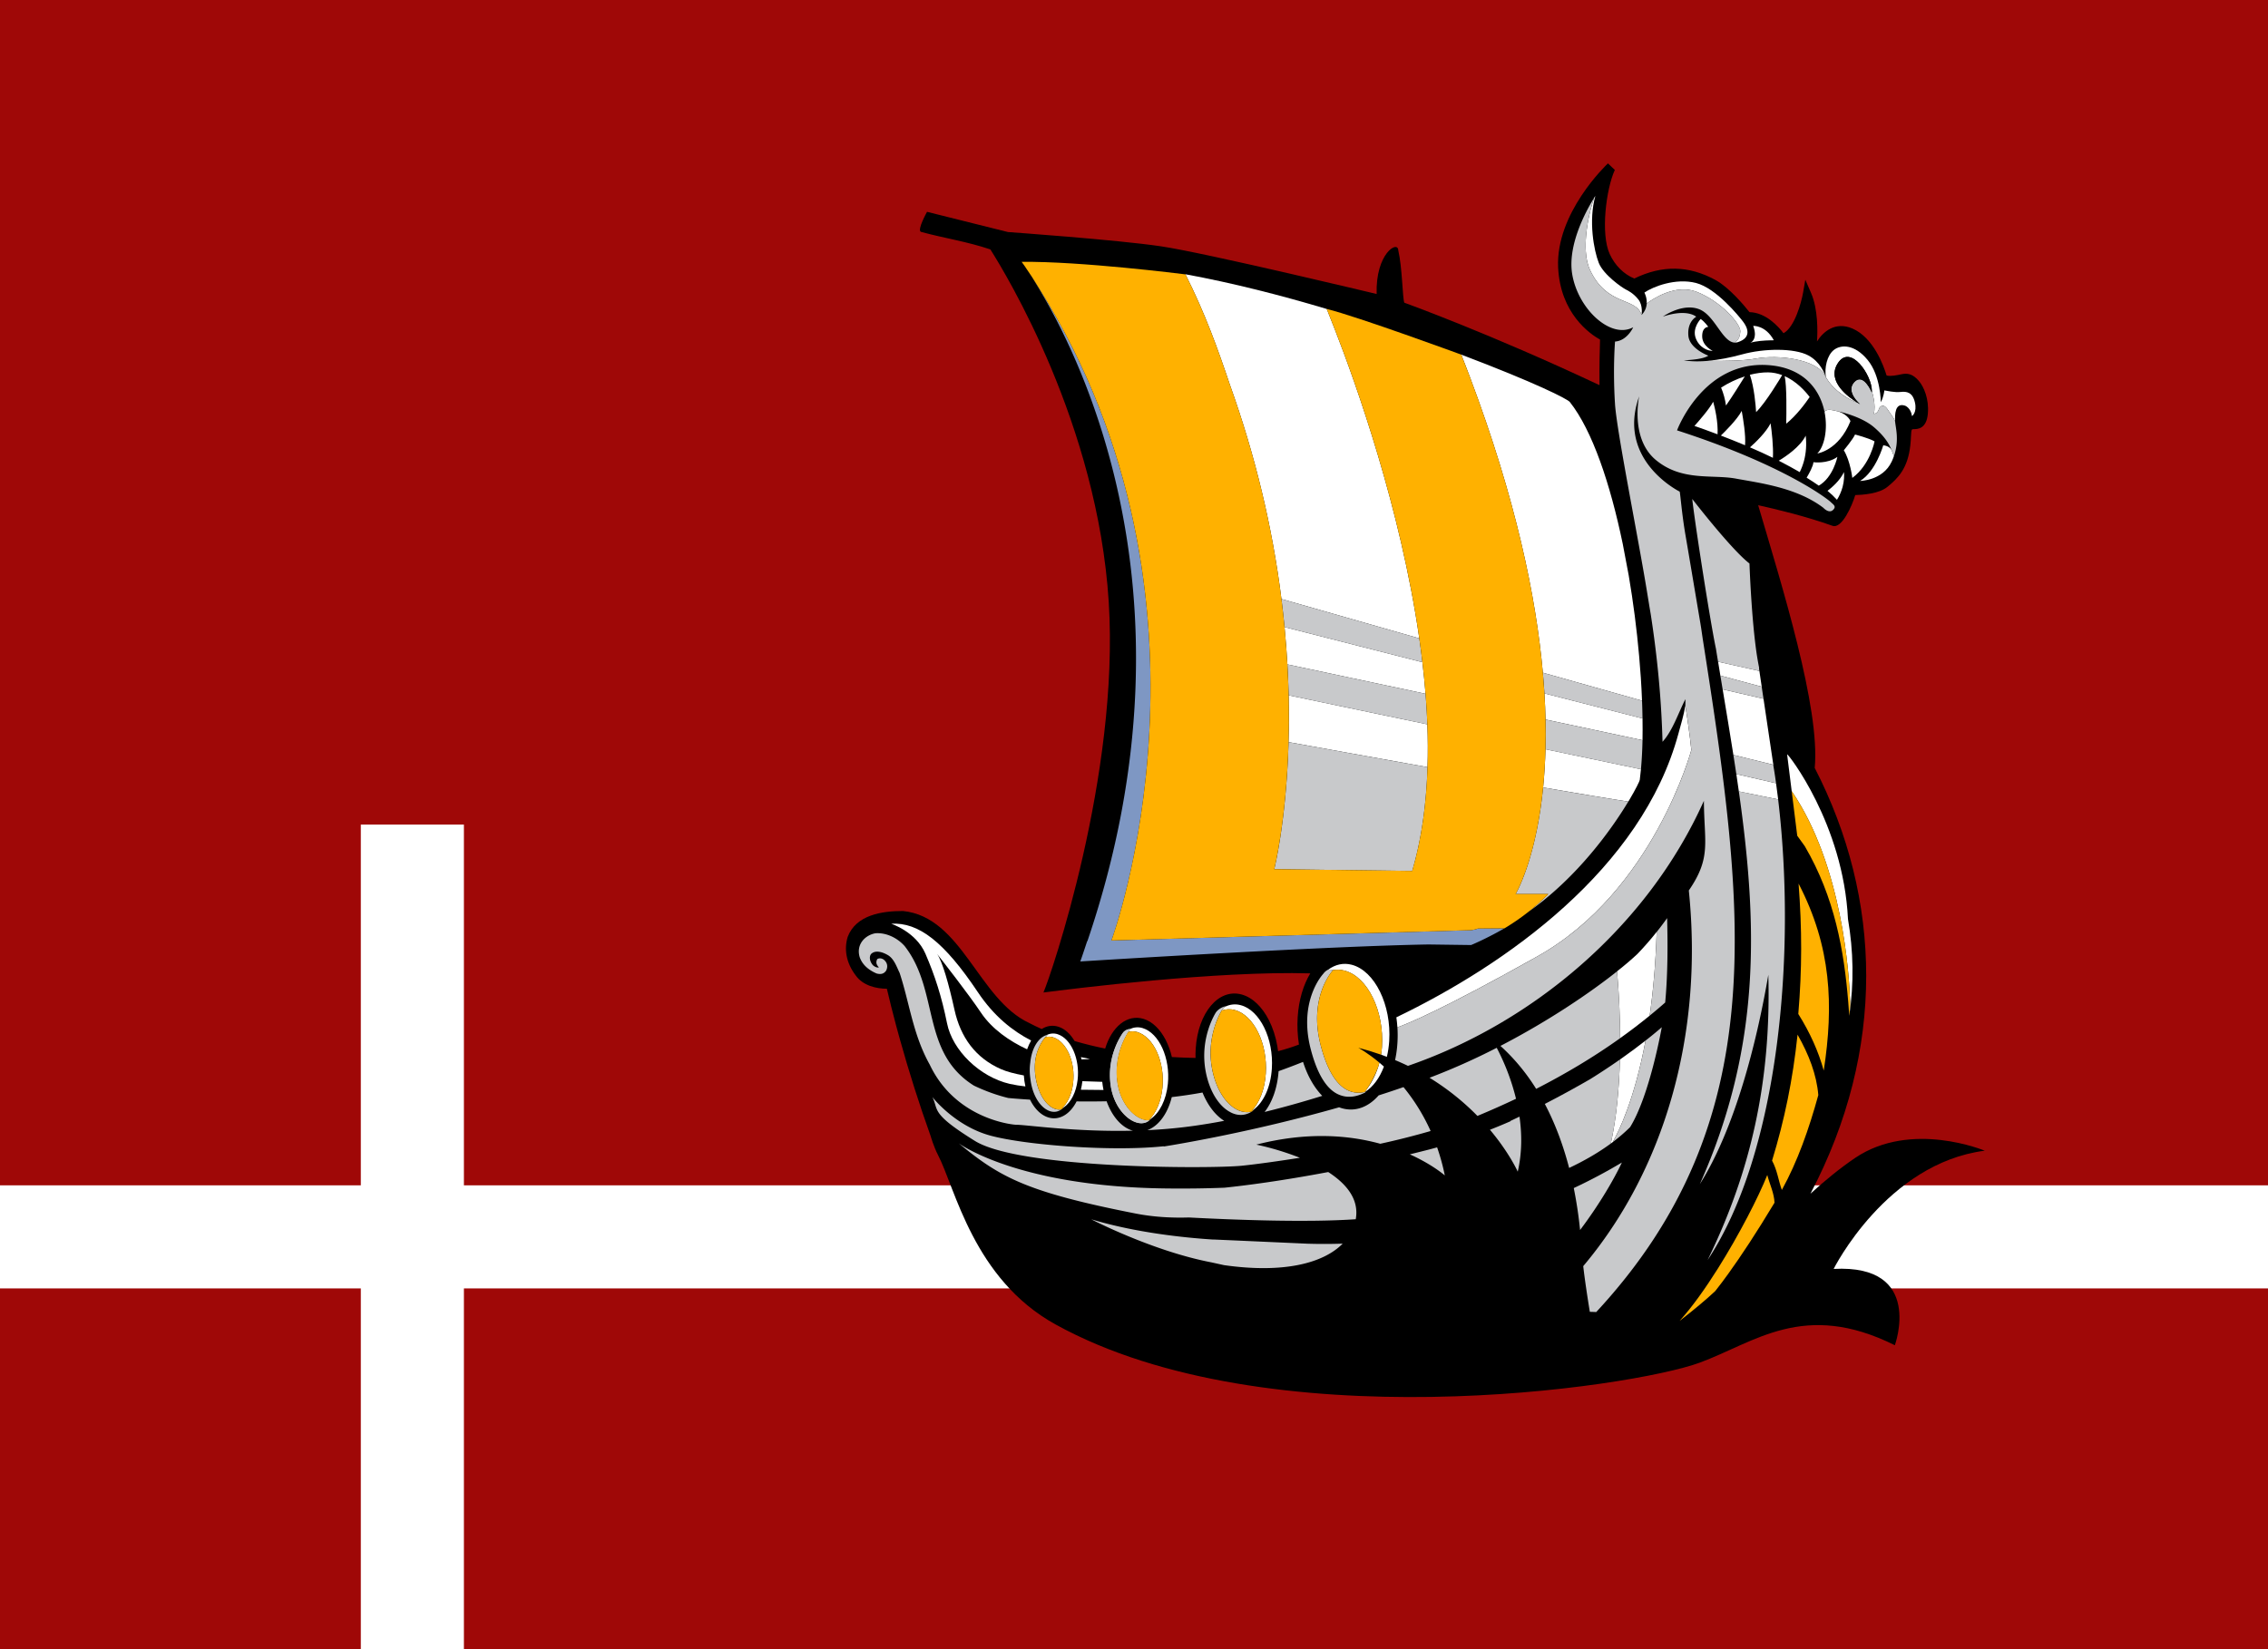 <svg width="1100" height="800" xmlns="http://www.w3.org/2000/svg">
    <title>GeoBrol : Drapeau dees vikings dans Astérix (fictif)</title>
    <g>
        <rect height="800" width="1100" y="0" x="0" fill="#9F0807" style=""></rect>
        <rect y="400" fill="#fff" x="175" height="400" width="50" />
        <rect x="0" fill="#fff" y="575" height="50" width="1100" />
    </g>
    <g fill-rule="evenodd" clip-rule="evenodd"
        transform="matrix(3.378, 1.684, -0.957, 3.572, 598.432, 290.657)"
        style="transform-origin: 96.377px 94.534px;">
        <path
            d="M 66.616 180.59 C 97.475 181.956 141.705 153.795 149.507 146.709 C 155.795 140.998 160.577 132.965 173.637 132.965 C 173.637 132.965 174.638 121.466 163.295 127.476 C 163.295 127.476 166.391 111.676 178.422 104.288 C 178.422 104.288 168.11 104.974 162.264 112.874 C 160.682 115.016 159.192 117.406 157.803 119.85 C 162.502 98.109 156.864 80.226 143.895 68.583 C 142.569 61.076 133.584 48.762 127.813 40.487 C 130.135 39.91 134.282 38.956 137.928 38.516 C 139.233 38.356 139.729 34.901 139.768 33.474 C 140.61 33.058 142.727 31.914 143.559 30.577 C 144.614 28.9 145.52 27.15 145.055 24.224 C 144.993 23.817 144.914 23.477 144.846 23.178 C 144.635 22.227 144.662 22.214 144.926 22.09 C 145.379 21.877 146.565 21.319 146.197 19.371 C 145.857 17.542 144.793 16.426 143.99 16.025 C 142.931 15.494 142.224 15.733 141.492 16.258 C 141.013 16.601 140.221 17.171 139.676 17.276 C 139.022 16.349 136.766 13.513 133.75 13.692 C 131.342 13.833 130.152 15.814 129.707 17.357 C 129.459 16.14 128.769 13.437 127.295 11.883 L 126.135 10.659 L 126.287 12.339 C 126.402 13.607 126.4 16.977 125.187 18.367 C 124.322 17.874 122.242 16.94 120.162 17.874 C 119.336 17.428 116.787 16.139 114.771 16.056 C 110.888 15.897 107.505 17.429 104.431 20.724 C 102.962 20.843 101.516 20.305 100.482 19.254 C 98.623 17.393 97.818 11.645 98.279 8.88 L 97.185 8.504 C 96.986 8.871 92.26 17.602 94.401 23.928 C 96.231 29.323 100.669 30.012 102.165 30.089 C 102.388 31.008 102.936 33.204 103.642 35.577 C 87.886 35.946 76.117 37.355 76.117 37.355 C 75.706 36.832 74.678 33.273 73.575 31.437 C 73.196 30.224 70.787 33.169 72.321 37.965 C 72.321 37.965 49.243 43.26 43.382 45.131 C 37.523 46.998 23.523 52.558 23.523 52.558 L 12.585 54.968 C 12.585 54.968 11.91 57.735 12.48 57.735 C 15.662 57.102 18.734 56.123 21.884 55.691 C 24.696 57.714 41.379 70.218 48.839 90.852 C 56.1 110.934 54.186 139.153 53.825 141.546 C 57.384 139.354 75.019 128.588 86.975 123.318 C 86.49 125.089 86.415 127.164 86.86 129.298 C 87.089 130.415 87.457 131.499 87.955 132.525 C 87.147 133.265 86.335 133.955 85.535 134.562 C 85.452 134.374 85.365 134.19 85.275 134.012 C 84.742 132.964 84.07 132.071 83.314 131.385 C 82.016 130.209 80.471 129.643 78.961 129.954 C 75.858 130.6 74.09 134.727 75.015 139.172 C 75.096 139.56 75.196 139.937 75.309 140.302 C 74.331 140.746 73.322 141.182 72.284 141.607 L 72.269 141.581 C 71.895 140.955 71.429 140.388 70.888 139.899 C 69.846 138.98 68.618 138.522 67.394 138.727 C 65.166 139.108 63.646 141.558 63.546 144.575 C 62.184 144.939 60.807 145.248 59.42 145.5 C 58.653 144.906 57.776 144.615 56.894 144.75 C 56.082 144.873 55.382 145.334 54.842 146.025 C 54.241 146.05 53.65 146.062 53.074 146.046 C 45.815 146.271 40.97 137.357 33.277 140.165 C 30.59 141.426 27.448 143.444 27.143 146.573 C 27.086 148.283 27.835 149.768 29.44 150.696 C 30.734 151.524 32.573 151.052 33.865 150.444 C 34.646 151.739 35.449 153.02 36.275 154.287 L 37.237 155.734 C 39.491 159.095 41.892 162.356 44.432 165.507 L 44.429 165.507 C 44.429 165.507 45.155 166.568 45.99 167.313 C 49.292 170.248 54.672 180.061 66.616 180.59 Z"
            style=""></path>
        <path
            d="M 90.616 79.346 L 71.96 83.368 C 72.554 84.834 73.094 86.268 73.589 87.671 L 92.085 82.941 C 91.621 81.733 91.131 80.534 90.616 79.346 Z M 94.823 91.609 C 94.398 89.885 93.906 88.178 93.349 86.492 L 74.796 91.298 C 75.375 93.153 75.901 95.025 76.372 96.911 C 80.613 95.691 88.176 93.533 94.823 91.609 Z M 47.438 47.029 C 51.245 50.505 54.125 54.099 56.833 57.626 C 62.394 64.512 67.027 72.098 70.614 80.19 L 89.411 76.676 C 82.619 62.199 72.717 49.91 68.291 44.778 C 67.704 44.092 67.111 43.412 66.511 42.738 C 60.245 43.835 53.703 45.24 47.424 47.02 C 47.426 47.025 47.427 47.027 47.427 47.035 C 47.434 47.029 47.438 47.029 47.438 47.029 Z M 61.766 149.844 C 61.824 150.213 61.857 150.586 61.864 150.96 C 62.842 150.522 63.811 150.074 64.739 149.636 C 64.578 149.344 64.432 149.044 64.304 148.736 C 63.472 149.108 62.622 149.48 61.766 149.844 Z M 51.042 153.261 C 47.477 153.439 44.864 151.896 43.143 148.927 C 41.53 146.152 39.993 143.883 39.038 143.272 C 39.996 143.795 44.471 146.258 46.59 147.686 C 48.549 149.007 51.212 149.4 53.684 149.327 C 53.717 148.875 53.79 148.444 53.895 148.032 C 51.211 147.993 48.356 147.337 45.516 145.429 C 39.519 141.394 35.628 140.56 32.198 142.4 C 32.198 142.4 35.602 141.866 37.56 143.945 C 39.519 146.023 41.062 148.102 42.669 151.006 C 44.273 153.912 48.605 155.458 52.645 154.508 C 53.35 154.332 54.045 154.121 54.728 153.874 C 54.501 153.485 54.309 153.075 54.156 152.651 C 52.928 152.999 51.857 153.222 51.042 153.261 Z M 61.969 146.733 C 61.57 146.84 61.171 146.944 60.771 147.045 C 60.818 147.128 60.866 147.205 60.911 147.287 C 61.574 146.964 61.987 146.729 61.969 146.733 Z M 115.162 107.722 C 127.654 93.004 127.654 73.812 127.654 73.812 C 127.068 72.335 125.896 69.841 125.396 68.874 L 125.39 68.863 C 125.521 70.092 125.466 71.336 125.466 72.577 C 125.443 91.034 111.394 110.655 99.368 123.445 C 99.54 123.811 99.698 124.189 99.839 124.582 C 100.926 123.619 104.893 119.832 115.162 107.722 Z M 116.816 24.708 C 116.816 24.708 115.345 24.756 114.998 23.624 C 114.639 22.45 115.443 22.102 115.443 22.102 C 115.443 22.102 114.851 21.706 114.209 21.611 C 114.209 21.611 113.426 23.182 114.209 24.168 C 114.998 25.152 116.229 25.004 116.816 24.708 Z M 140.391 25.889 C 139.504 25.839 137.686 26.233 137.686 26.233 C 137.584 26.923 136.799 28.791 136.799 28.791 C 137.979 29.673 138.813 31.593 138.813 31.593 C 140.637 28.938 140.391 25.889 140.391 25.889 Z M 134.826 34.525 C 136.375 32.682 136.209 29.968 136.209 29.968 C 135.176 31.444 133.354 32.034 133.354 32.034 C 133.456 32.533 133.196 33.63 133.02 34.294 C 133.695 34.357 134.291 34.438 134.826 34.525 Z M 121.754 25.845 C 120.786 26.674 119.906 27.601 119.127 28.611 C 119.631 29.161 120.045 29.788 120.354 30.467 C 120.814 29.138 121.463 26.88 121.754 25.845 Z M 122.338 25.354 C 123.324 26.626 124.106 28.652 124.393 29.457 C 125.325 27.7 126.362 23.753 126.44 23.465 C 125.793 23.535 125.161 23.707 124.569 23.976 C 123.828 24.316 123.084 24.788 122.338 25.354 Z M 130.666 24.447 C 129.805 23.956 128.416 23.369 126.789 23.443 C 127.387 24.414 128.301 27.882 128.601 29.049 C 129.629 27.434 130.355 25.405 130.666 24.447 Z M 137.611 35.132 C 137.787 34.526 137.88 33.899 137.888 33.268 C 137.888 32.43 137.718 31.803 137.558 31.393 C 137.345 32.655 136.525 34.002 136.109 34.623 C 136.668 34.767 137.164 34.933 137.611 35.132 Z M 128.912 33.927 L 129.176 33.929 C 130.184 33.946 131.108 33.985 131.955 34.04 C 132.057 33.521 132.11 32.994 132.113 32.465 C 132.116 31.383 131.899 30.312 131.476 29.316 C 131.143 31.005 129.654 33.013 128.912 33.927 Z M 124.814 34.042 C 125.899 33.977 126.985 33.939 128.072 33.927 C 127.769 32.536 127.01 30.792 126.609 29.934 C 126.334 31.288 125.381 33.071 124.814 34.042 Z M 117.053 34.793 C 117.76 34.696 118.891 34.558 120.264 34.416 C 119.922 32.884 119.041 31.43 118.606 30.777 C 118.363 31.899 117.398 34.042 117.053 34.793 Z M 122.529 30.17 C 122.238 31.505 121.091 33.686 120.726 34.368 C 121.855 34.257 122.985 34.163 124.117 34.086 C 123.896 32.859 122.977 31.02 122.529 30.17 Z M 142.801 25.889 C 142.801 25.889 142.408 25.544 141.625 25.839 C 141.625 25.839 141.572 29.428 139.898 31.493 C 139.898 31.493 142.75 30.118 143.242 27.313 C 143.295 27.04 143.322 26.78 143.34 26.529 C 143.342 26.517 143.342 26.508 143.342 26.495 C 143.107 26.188 142.705 25.77 142.801 25.889 Z M 136.65 24.905 C 136.65 24.905 136.173 24.286 134.849 24.457 C 134.841 24.456 134.833 24.458 134.826 24.461 C 133.908 24.652 133.111 24.878 133.064 25.365 L 133.068 25.368 C 134.093 27.244 134.201 29.524 133.55 30.755 C 133.551 30.755 136.158 29.135 136.65 24.905 Z"
            fill="#fff" style=""></path>
        <path
            d="M 106.844 22.945 C 106.846 22.955 106.85 22.964 106.85 22.972 C 107.483 22.038 109.838 18.882 112.75 18.598 C 116.18 18.268 119.49 19.812 119.656 20.75 C 119.793 21.533 119.701 21.818 119.312 22.408 C 119.335 22.399 119.355 22.385 119.376 22.374 C 119.502 22.317 119.619 22.242 119.724 22.151 C 121.394 20.723 120.365 19.79 119.671 19.396 C 118.983 19.003 115.146 16.987 112.39 17.575 C 109.638 18.167 107.076 20.579 106.189 21.805 C 106.189 21.807 106.68 22.219 106.844 22.945 Z M 106.582 24.658 C 106.582 24.658 106.486 23.43 105.648 22.988 C 104.81 22.545 104.072 22.545 103.681 22.545 C 103.288 22.545 100.433 22.153 99.4 20.973 C 98.367 19.791 96.648 16.548 96.694 13.153 C 96.694 13.153 96.665 13.242 96.619 13.399 L 96.619 13.407 C 96.437 15.058 96.529 20.343 98.507 22.321 C 101.92 25.727 105.275 22.824 106.582 24.658 Z M 121.609 20.235 C 121.818 21.045 121.295 21.511 121.295 21.511 C 121.904 20.973 123.045 20.362 123.703 20.034 C 124.004 19.884 124.201 19.79 124.201 19.79 C 122.625 18.461 121.099 19.302 121.099 19.302 C 121.353 19.605 121.497 19.882 121.578 20.131 C 121.59 20.166 121.604 20.2 121.609 20.235 Z M 142.014 18.412 C 141.278 18.855 140.194 19.1 139.899 19.2 C 139.899 19.2 140.045 19.939 139.852 20.825 C 139.852 20.825 138.961 17.674 136.748 16.547 C 134.533 15.413 132.814 16.299 132.123 17.38 C 131.449 18.44 131.531 20.066 132.043 21.104 C 132.063 21.117 132.076 21.125 132.094 21.139 C 133.639 22.367 135.977 22.405 136.883 22.271 C 135.684 22.163 132.287 21.61 133.061 18.808 C 133.969 15.51 137.854 18.157 138.34 20.026 C 138.479 20.218 139.356 21.467 139.356 22.626 C 139.356 22.626 139.852 22.455 139.852 21.638 C 139.852 21.638 140.069 20.655 141.004 21.312 C 141.541 21.697 141.953 21.836 142.324 22.289 C 142.32 22.278 142.314 22.264 142.31 22.249 C 142.062 21.511 141.621 19.987 143.048 19.791 C 143.048 19.791 143.835 19.695 144.278 20.625 C 144.278 20.625 144.817 19.89 144.178 18.808 C 143.537 17.726 142.75 17.969 142.014 18.412 Z M 113.713 27.438 C 113.715 27.438 113.721 27.438 113.721 27.436 C 113.77 27.412 113.823 27.381 113.887 27.349 C 113.881 27.354 113.875 27.354 113.867 27.358 L 113.654 27.445 C 113.674 27.444 113.694 27.442 113.713 27.438 Z M 116.59 26.17 C 118.555 25.277 121.039 24.077 122.533 23.063 C 125.273 21.201 130.26 19.503 131.904 20.981 C 131.927 21.003 131.955 21.024 131.976 21.046 C 131.988 21.052 131.999 21.065 132.007 21.074 C 131.755 20.736 130.792 19.587 129.073 19.546 C 127.052 19.496 123.262 21.315 120.655 23.38 C 119.264 24.479 117.864 25.439 116.567 26.177 C 116.576 26.176 116.582 26.173 116.59 26.17 Z M 98.703 128.833 C 98.974 128.803 99.242 128.771 99.508 128.745 C 99.487 128.064 99.408 127.387 99.27 126.72 C 98.338 122.255 95.059 119.162 91.936 119.81 C 90.796 120.047 89.842 120.762 89.13 121.783 C 89.13 121.781 89.132 121.777 89.135 121.775 L 89.762 121.542 C 89.762 121.542 89.76 121.554 89.752 121.566 C 90.195 121.264 90.693 121.052 91.218 120.942 C 94.336 120.293 97.62 123.387 98.55 127.851 C 98.617 128.185 98.668 128.511 98.703 128.833 Z M 97.949 134.154 C 97.935 134.193 97.918 134.231 97.904 134.272 C 97.918 134.263 97.931 134.252 97.945 134.241 C 98.773 133.177 99.308 131.728 99.465 130.089 C 99.232 130.019 98.997 129.953 98.762 129.889 C 98.762 130.089 98.762 130.283 98.75 130.475 C 98.684 131.806 98.369 133.039 97.949 134.154 Z M 79.24 131.283 C 78.5 131.432 77.854 131.826 77.324 132.394 C 77.224 132.551 77.137 132.715 77.064 132.886 C 77.064 132.886 77.045 132.948 77.017 133.054 C 77.487 132.642 78.031 132.347 78.64 132.223 C 81.233 131.682 83.966 134.257 84.738 137.973 C 85.157 139.987 84.913 141.918 84.192 143.352 C 84.286 143.235 84.376 143.109 84.463 142.978 C 85.431 141.51 85.818 139.325 85.34 137.03 C 84.569 133.313 81.834 130.741 79.24 131.283 Z M 67.595 139.884 C 66.986 139.988 66.462 140.304 66.015 140.753 C 66.045 140.736 66.07 140.714 66.101 140.698 C 66.082 140.739 66.046 140.768 66.032 140.812 C 66.032 140.812 65.978 140.953 65.905 141.196 C 66.237 140.934 66.628 140.757 67.044 140.678 C 69.307 140.297 71.586 142.615 72.134 145.859 C 72.433 147.614 72.166 149.341 71.488 150.564 C 71.563 150.477 71.633 150.386 71.7 150.292 C 72.615 149.05 73.029 147.089 72.685 145.06 C 72.137 141.821 69.858 139.504 67.595 139.884 Z M 65.205 141.861 L 65.206 141.85 L 65.196 141.872 C 65.199 141.87 65.202 141.864 65.205 141.861 Z M 57.041 145.694 C 56.484 145.776 56.002 146.086 55.598 146.519 C 55.66 146.465 55.725 146.412 55.79 146.368 C 55.718 146.5 55.651 146.636 55.59 146.774 C 55.889 146.551 56.217 146.39 56.58 146.335 C 58.43 146.052 60.258 147.973 60.658 150.621 C 60.875 152.058 60.629 153.409 60.061 154.394 C 60.162 154.282 60.255 154.161 60.343 154.033 C 61.034 153.036 61.358 151.558 61.12 149.979 C 60.719 147.331 58.891 145.414 57.041 145.694 Z M 133.152 71.885 L 138.535 70.677 L 138.543 70.675 L 135.059 63.354 L 129.567 64.667 C 129.577 64.687 129.588 64.706 129.596 64.727 C 130.794 67.107 131.979 69.493 133.152 71.885 Z M 128.051 61.629 C 128.056 61.636 128.059 61.643 128.061 61.651 C 128.307 62.143 128.547 62.632 128.791 63.121 C 128.8 63.133 128.807 63.147 128.811 63.161 L 134.424 62.02 L 134.424 62.019 L 133.594 60.272 L 133.506 60.292 L 132.428 60.557 L 128.051 61.629 Z M 139.514 72.725 L 134.172 74.004 C 134.178 74.012 134.178 74.019 134.184 74.025 C 134.477 74.643 134.768 75.252 135.051 75.863 C 135.061 75.885 135.071 75.906 135.08 75.929 L 140.328 74.541 L 140.332 74.537 C 140.068 73.931 139.795 73.337 139.527 72.753 C 139.52 72.743 139.52 72.733 139.514 72.725 Z M 130.814 125.765 L 130.851 125.708 C 130.894 125.647 130.937 125.582 130.978 125.519 C 130.988 125.502 131.001 125.487 131.009 125.468 L 131.013 125.468 C 131.417 123.821 132.322 119.056 131.72 111.353 C 130.975 112.497 130.206 113.626 129.413 114.737 L 129.116 115.154 C 129.958 118.5 130.659 122.217 130.813 125.761 L 130.814 125.765 Z M 128.418 112.583 C 129.444 111.132 130.431 109.653 131.377 108.149 C 131.387 108.136 131.391 108.127 131.397 108.119 C 131.018 105.024 130.395 101.541 129.444 97.68 L 129.44 97.668 C 128.927 98.961 128.36 100.232 127.741 101.478 C 127.12 102.594 126.458 103.687 125.759 104.756 C 125.763 104.758 125.763 104.759 125.763 104.762 C 126.771 107.326 127.657 109.936 128.418 112.583 Z M 122.141 80.466 C 122.075 79.98 121.998 79.496 121.911 79.013 C 121.917 79.049 121.921 79.083 121.925 79.12 L 109.159 82.419 C 109.153 82.41 109.153 82.395 109.149 82.381 C 109.548 83.954 109.884 85.542 110.157 87.141 C 115.073 85.692 119.167 84.466 121.425 83.745 C 121.425 83.745 121.482 83.553 121.484 83.55 C 121.959 81.76 122.164 80.622 122.141 80.466 Z M 121.143 75.554 C 120.913 74.677 120.666 73.805 120.403 72.937 L 120.403 72.94 L 107.13 75.796 C 107.507 76.845 107.851 77.866 108.155 78.859 L 121.137 75.548 C 121.139 75.552 121.139 75.552 121.143 75.554 Z M 119.738 70.84 C 119.44 69.936 119.128 69.038 118.802 68.144 L 117.857 65.665 C 116.645 62.588 115.29 59.569 113.796 56.619 C 113.189 55.477 112.58 54.336 111.968 53.196 C 108.368 46.782 104.275 41.421 100.445 39.362 C 100.006 39.152 95.525 39.105 85.112 40.173 C 85.107 40.175 85.102 40.177 85.096 40.178 C 85.87 41.061 86.242 41.497 86.972 42.369 C 96.907 54.21 102.808 64.728 106.259 73.495 C 106.251 73.467 106.239 73.439 106.228 73.409 L 119.738 70.84 Z"
            fill="#fff" style=""></path>
        <path
            d="M135.08 75.928c-.01-.023-.02-.043-.029-.066 6.965 14.942 11.52 29.271 8.416 49.447 2.531-8.653 2.422-20.229 1.572-29.171 4.025 12.721 4.43 24.747 1.992 37.793 5.42-17.279.764-42.258-6.703-59.392l-5.248 1.389zM139.527 72.752v-.002a64.75 64.75 0 0 0-.713-1.499s-.207-.408-.279-.573l-5.383 1.208c-.016-.029-.029-.058-.043-.087h-.002c.363.743.721 1.486 1.076 2.226-.006-.006-.006-.013-.012-.021l5.342-1.279c.007.008.007.018.014.027zM134.424 62.02l-5.613 1.141a.136.136 0 0 0-.02-.04c.27.538.537 1.074.805 1.605-.008-.021-.02-.04-.029-.06l5.492-1.313a99.428 99.428 0 0 1-.635-1.333z"
            fill="#c8c9cb" style=""></path>
        <path
            d="M153.232 84.694c-3.809-11.104-13.25-16.254-13.297-16.094l1.832 4.142c8.98 5.913 13.533 18.601 14.541 21.725.096.284.186.719.186.719l.186 1.018c-.502-4.194-1.662-7.997-3.448-11.51z"
            fill="#fff" style=""></path>
        <path
            d="M54.875 159.011c1.456-.668 7.675-2.627 14.982-6.258-.027.006-.054.015-.082.021-1.543.261-3.09-.528-4.256-1.969a148.64 148.64 0 0 1-3.798 1.806c-.392 1.93-1.539 3.382-3.083 3.616-1.02.155-2.03-.254-2.874-1.045-1.761.717-2.824 1.105-2.824 1.105a23.592 23.592 0 0 1-4.759.565c-7.879-.81-7.566-9.31-13.515-12.582-1.307-.59-2.901-.48-4.153.223-1.271.879-2.041 2.504-1.176 3.768.654.848 1.701 1.024 2.714.969.618-.136.926-.406 1.1-.894.096-.426.014-.953-.526-1.146-.341-.148-.771-.005-.986.28-.089.498.083.719.493.892-.213.181-.579.173-.824.098-.476-.206-.81-.724-.623-1.229.391-.774 1.428-.958 2.292-.862.844.132 1.404.887 1.96 1.407 2.312 3.06 3.773 6.594 6.938 9.204 5.29 5.152 13.015 2.06 13 2.031zM77.367 144.03a80.518 80.518 0 0 1-3.737 2.382c.045 2.275-.71 4.282-1.976 5.423a83.032 83.032 0 0 0 5.822-3.339 105.99 105.99 0 0 0 3.604-2.373c-1.336-.13-2.639-.893-3.713-2.093zM92.647 137.279c-1.327-.521-2.572-1.543-3.585-2.922-.875.834-1.802 1.694-2.782 2.568.419 2.095.243 4.11-.388 5.726 2.442-1.842 4.73-3.68 6.755-5.372zM128.439 112.557v-.004a.125.125 0 0 1-.021.03 87.023 87.023 0 0 0-2.656-7.822c-2.66 4.135-6.941 9.979-12.24 15.893a20.19 20.19 0 0 1 5.982 3.014c3.223-3.568 6.219-7.255 8.935-11.111zM131.379 108.148a90.659 90.659 0 0 0 1.537-2.529c-.621-3.541-1.648-7.143-2.619-10.231a49.079 49.079 0 0 1-.854 2.291c.951 3.861 1.574 7.345 1.953 10.439-.006.008-.01.018-.02.03h.003z"
            fill="#c8c9cb"></path>
        <path
            d="M102.641 131.38c-.951.84-1.908 1.665-2.865 2.473-.865 1.947-2.307 3.34-4.138 3.72a4.123 4.123 0 0 1-.464.069c-9.917 7.952-18.935 13.901-20.897 15.178l.014-.046c-6.244 3.692-17.421 8.087-22.293 9.077-4.87.99-8.7-1.152-8.7-1.152 1.288 1.163.2 2.06 6.887 2.719 6.686.661 30.844-10.75 34.646-12.966 1.956-1.14 4.796-2.94 7.091-4.422a37.952 37.952 0 0 0-5.969 1.027c6.014-4.616 11.431-6.669 15.669-7.504a133.383 133.383 0 0 0 5.945-4.534 18.989 18.989 0 0 0-4.926-3.639zM117.289 126.057a22.09 22.09 0 0 0-4.174-4.954 116.907 116.907 0 0 1-7.492 7.6c2.873.27 5.336.926 7.357 1.712.012-.007.018-.015.027-.023a151.893 151.893 0 0 0 4.282-4.335z"
            fill="#c8c9cb"></path>
        <path
            d="M125.295 59.739c-.166-.352-.35-.745-.551-1.169-.102-.201-.199-.409-.309-.622-1.705-3.375-4.104-8.158-4.812-9.537-1.18-2.314-2.066-4.672-2.213-4.868 0 0-9.105.048-8.363-8.999 0 0 .242 5.604 4.279 6.635 4.035 1.033 7.627-1.67 10.779-2.554 3.146-.886 7.969-2.559 12.053-1.72 0 0 .885.394 1.283-.294.389-.688-.152-.688-.545-.837-.395-.149-7.033-1.674-21.898.589 0 0 .889-9.833 9.25-13.227 4.691-1.902 7.508-.16 8.82 2.233l-.004-.003c.047-.488.844-.713 1.762-.904h-.043s2.998-.784 5.016-.246c2.02.542 2.756 1.378 3.002 1.673-.096-.119.307.3.541.607 0 .012 0 .021-.002.034a.053.053 0 0 0 .004-.018c.17-2.299-.811-3.597-1.033-4.263l.014.04c-.371-.453-.783-.592-1.32-.977-.936-.658-1.152.326-1.152.326 0 .817-.496.988-.496.988 0-1.159-.877-2.407-1.016-2.6.012.052.023.106.031.158 0 0-1.721-1.916-2.557-.198-.84 1.719 1.475 2.313 1.475 2.313s-.156-.004-.406-.028c-.906.133-3.244.095-4.789-1.132-.01.009-.012.018-.02.027 0 0-.031-.046-.098-.12-.021-.021-.049-.043-.072-.065-1.645-1.478-6.631.22-9.371 2.082-1.494 1.014-3.979 2.214-5.943 3.107l-.033.019c-1.137.646-2.189 1.122-3.084 1.373 0 0 .092-.046.24-.123-.021.003-.041.007-.059.007l.213-.087c.691-.367 2.084-1.156 2.557-1.814 0 0-2.609.295-3.197-1.181-.66-1.645.346-2.753.346-2.753s-1.375-.493-4.232 1.968c0 0 2.02-2.854 4.381-3.052 2.186-.18 4.033 2.585 5.625 1.869.01-.002.023-.014.031-.021-.021.011-.041.025-.064.034.389-.589.48-.875.344-1.658-.166-.938-3.477-2.482-6.906-2.152-2.912.284-5.268 3.439-5.9 4.374 0-.008-.004-.017-.006-.027v.005c.102.453.078 1.029-.262 1.707-1.307-1.833-4.662 1.069-8.074-2.338-1.978-1.978-2.07-7.262-1.888-8.914-.375 1.266-1.921 7.023-.224 10.468 1.922 3.883 7.137 5.555 9.549 2.752 0 0-.297 1.968-1.818 2.802 0 .001.635 3.393 2.113 7.476 1.16 3.205 7.58 14.804 10.566 20.865.141.281.273.555.408.819a124.906 124.906 0 0 0 .686 1.366c2.23 4.609 4.178 9.369 5.826 14.585.904-1.917 1.023-4.395 1.451-6.469.082.267.15.534.219.802.5.967 1.672 3.462 2.258 4.938 0 0 0 19.192-12.492 33.91-10.27 12.11-14.236 15.897-15.322 16.859.219.606.402 1.244.539 1.909.152.729.242 1.451.277 2.155a36.408 36.408 0 0 1 1.828-.078c14.18-12.448 25.584-30.785 28.486-49.425 1.441 4.992 2.898 6.312 1.133 11.644 6.838 16.561 6.314 35.099-.623 51.31.646 1.507 1.518 3.332 2.387 5.082.219-.102.49-.219.816-.356 15.992-33.528 5.227-57.056-9.338-86.972-.018-.035-.037-.071-.053-.109z"
            fill="#c8c9cb"></path>
        <path
            d="M133.506 60.291l.088-.02-.115-.238a.674.674 0 0 0-.078-.227c-.018-.028-.033-.058-.049-.087a27.563 27.563 0 0 1-.6-1.167c-1.939-4.024-4.061-10.563-4.061-10.563-2.812-.601-9.438-4.315-9.438-4.315.883 2.128 5.016 10.691 7.205 14.892.229.444.438.834.619 1.169.09.163.174.315.252.449.24.49.484.981.727 1.465.002 0 .002.003.004.003a.06.06 0 0 0-.01-.022l4.377-1.073 1.079-.266zM95.991 146.048c-5.615 3.849-10.002 6.541-12.597 8.065-2.27 1.169-4.793 2.4-7.601 3.683-18.784 8.583-27.586 6.871-27.586 6.871 6.335 1.604 10.197 1.819 24.795-2.147 2.348-.639 4.66-1.584 6.884-2.709 5.782-2.403 15.078-6.406 21.192-9.752-.219-2.623-2.424-3.694-5.087-4.011zM117.332 129.051c.002.012.01.019.016.031a97.113 97.113 0 0 1-2.309 2.244c3.268 1.624 4.943 3.362 4.943 3.362-.092-2.539-.75-4.78-1.648-6.698-.629.673-1.002 1.061-1.002 1.061zM108.033 137.304c-.781.599-1.549 1.18-2.311 1.753 3.248-.133 5.15.439 5.15.439a21.235 21.235 0 0 0-1.928-2.906c-.299.238-.602.474-.911.714zM129.117 115.153a118.942 118.942 0 0 1-3.084 4.104 188.551 188.551 0 0 1-4.92 5.697c2.139 1.876 3.867 4.061 5.252 6.218 1.66-1.746 3.174-3.557 4.449-5.411-.154-3.544-.855-7.262-1.697-10.608z"
            fill="#c8c9cb"></path>
        <path
            d="M131.721 111.353c.602 7.703-.303 12.468-.707 14.115a29.428 29.428 0 0 0 1.686-2.82c1.426-5.009.621-13.865.621-13.865s-1.354 2.357-3.906 5.954a97.657 97.657 0 0 0 2.306-3.384zM87.048 159.58v-.003s-.016.013-.048.022l-3.274 1.392V161c-3.731 1.509-10.054 3.811-16.154 4.862 0 0 8.847.153 16.688-2.017l1.699-.423c7.838-2.546 12.505-6.15 14.292-9.66a85.537 85.537 0 0 1-4.476 2.118l-8.727 3.7zM127.635 133.306a45.103 45.103 0 0 1 2.223 4.651c1.529-4.083 2.572-8.072 3.002-10.586a95.342 95.342 0 0 1-5.225 5.935zM94.823 91.609c-6.647 1.923-14.209 4.082-18.45 5.303 2.411 9.636 2.498 16.078 2.498 16.078l17.538-8.03c.108-4.417-.491-8.905-1.586-13.351zM112.525 102.904c5.014-7.032 7.732-14.851 8.898-19.158-2.258.72-6.352 1.946-11.268 3.396 1.32 7.769.504 12.688.221 14.033l-.029.131-.002.012-.023.097v.006l-.018.07-.002.008a.137.137 0 0 1-.01.038.037.037 0 0 1-.006.015l4.141-1.948c-.109.225-.227.445-.346.667a34.916 34.916 0 0 1-1.556 2.633zM74.796 91.299l18.553-4.806a82.019 82.019 0 0 0-1.265-3.552l-18.496 4.73a96.265 96.265 0 0 1 1.208 3.628zM90.616 79.346c-.389-.898-.792-1.787-1.205-2.67L70.613 80.19a99.365 99.365 0 0 1 1.346 3.179l18.657-4.023zM121.91 79.014v-.004a48.59 48.59 0 0 0-.768-3.456c-.004-.001-.004-.001-.006-.005l-12.982 3.311c.379 1.218.709 2.391.994 3.522.004.014.004.029.01.038l12.766-3.299a1.731 1.731 0 0 0-.014-.107zM119.738 70.84l-13.51 2.569c.012.03.023.058.031.086.309.783.6 1.55.869 2.302l13.273-2.856v-.003a66.391 66.391 0 0 0-.663-2.098z"
            fill="#c8c9cb" style=""></path>
        <path
            d="M89.762 121.541l-.627.233c-.003.002-.004.006-.005.008-.37.391-.496.813-.496.813s-2.303 4.688.981 9.794c1.967 3.06 3.803 3.973 5.402 3.718 1.111-.156 2.11-.858 2.954-1.798 0 0 .018-.046.043-.118-.023.019-.045.033-.068.05a.368.368 0 0 1-.041.031c-1.943 1.412-4.423 1.313-7.16-2.94-3.158-4.903-1.155-9.422-.993-9.767.007-.012.01-.024.01-.024z"
            fill="#c8c9cb"></path>
        <path
            d="M57.651 132.762l-.027.017c-.061.947-.103 1.874-.185 2.846 0 0 8.932-4.826 19.241-10.283 8.598-4.552 18.149-9.541 24.283-12.543l5.09-2.327.338-.158c0 .001 1.592-1.54 3.479-3.786.059-.07.113-.136.172-.203l-3.34 1.604c-.551.484-.924.664-.924.664l-45.105 22.655c.012-.13 4.358-47.795-31.232-73.761a62.385 62.385 0 0 0-1.605-1.137c6.736 4.747 33.072 26.139 29.815 76.412z"
            fill="#7e97c3"></path>
        <path
            d="M66.032 140.812c.015-.044.05-.073.069-.114-.031.016-.056.038-.086.055a2.046 2.046 0 0 0-.244.174l-.028.022a2.087 2.087 0 0 0-.136.13 1.4 1.4 0 0 0-.153.187c-.064.09-.123.186-.167.299 0 0-1.38 3.583.165 7.004 1.485 3.284 5 3.817 6.106 1.992.01-.017.024-.027.034-.046-.003.002-.008.006-.012.007-1.485.862-4.146.043-5.384-2.702-1.245-2.754-.593-5.611-.291-6.623.073-.244.127-.385.127-.385zm-.827 1.049l-.009.012c.004-.009.006-.016.01-.022.001.003-.001.006-.001.01z"
            fill="#c8c9cb"></path>
        <path
            d="M66.032 140.812c.015-.044.05-.073.069-.114-.031.016-.056.038-.086.055a2.046 2.046 0 0 0-.244.174l-.028.022a2.087 2.087 0 0 0-.136.13 1.4 1.4 0 0 0-.153.187c-.064.09-.123.186-.167.299 0 0-1.38 3.583.165 7.004 1.485 3.284 5 3.817 6.106 1.992.01-.017.024-.027.034-.046-.003.002-.008.006-.012.007-1.485.862-4.146.043-5.384-2.702-1.245-2.754-.593-5.611-.291-6.623.073-.244.127-.385.127-.385zM55.791 146.368c-.065.044-.13.098-.192.151a2.24 2.24 0 0 0-.358.387s-1.126 1.304-.702 3.841c.069.549.216 1.135.482 1.739.021.052.046.1.07.15.717 1.713 1.985 2.702 3.153 2.754.69.048 1.386-.265 1.835-.93-.007.005-.012.007-.01.007-1.386.959-3.412-.122-4.479-2.563-.999-2.279-.372-4.275.002-5.13.09-.204.165-.347.199-.406zM77.064 132.887a3.36 3.36 0 0 1 .26-.492l.047-.083c-.4.266-.822.777-1.016 1.289 0 0-1.271 4.041.715 7.741 1.128 2.095 2.726 3.226 4.229 3.366.051.004.103.007.155.008.086.004.175.012.262.009.946-.017 1.859-.467 2.528-1.345l-.007.001c-1.88 1.419-4.729.453-6.455-2.753-1.748-3.253-.977-6.772-.766-7.573.029-.106.048-.168.048-.168z"
            fill="#c8c9cb"></path>
        <path
            d="M 149.049 137.198 C 149.425 136.249 149.782 135.293 150.119 134.329 C 151.131 131.455 152.281 127.784 153.557 123.075 C 153.205 121.971 152.313 121.141 151.702 120.186 C 151.335 123.343 150.182 128.968 148.624 134.329 C 147.714 137.458 146.665 140.497 145.544 142.905 C 146.955 140.766 148.219 138.718 149.049 137.198 Z M 155.309 104.305 C 154.356 95.851 152.082 89.029 145.776 83.406 C 147.758 88.649 149.116 93.419 150.165 99.04 C 152.281 100.575 154.004 102.341 155.309 104.305 Z M 155.453 107.564 C 154.545 105.216 152.885 103.275 150.773 101.562 C 151.705 107.276 152.015 112.569 151.82 118.179 C 152.806 119.017 153.31 120.203 154.054 121.108 C 155.082 116.734 155.42 112.196 155.453 107.564 Z M 98.703 128.833 C 98.667 128.503 98.615 128.176 98.549 127.851 C 97.619 123.387 94.335 120.292 91.217 120.942 C 90.686 121.052 90.197 121.265 89.751 121.566 C 89.589 121.911 87.586 126.429 90.744 131.333 C 93.48 135.587 95.961 135.686 97.904 134.273 C 97.918 134.232 97.935 134.194 97.949 134.155 C 98.366 132.966 98.635 131.73 98.75 130.475 C 98.762 130.283 98.762 130.089 98.762 129.889 C 96.863 129.391 95.577 129.366 95.577 129.366 C 96.611 129.143 97.654 128.965 98.703 128.833 Z M 66.196 147.819 C 67.434 150.564 70.094 151.383 71.58 150.521 C 71.617 150.458 71.658 150.398 71.688 150.333 L 71.701 150.292 C 71.635 150.386 71.564 150.477 71.489 150.564 C 72.166 149.341 72.433 147.614 72.135 145.859 C 71.588 142.615 69.308 140.297 67.045 140.678 C 66.619 140.751 66.246 140.94 65.906 141.196 C 65.603 142.208 64.951 145.065 66.196 147.819 Z M 145.289 78.551 C 150.82 82.895 153.799 88.689 156.109 94.689 L 156.681 96.217 L 156.679 96.203 L 156.493 95.185 C 156.493 95.185 156.403 94.75 156.307 94.466 C 155.299 91.342 150.746 78.654 141.766 72.741 C 141.766 72.741 141.766 72.738 141.764 72.736 L 143.981 77.75 L 145.289 78.551 Z M 110.293 101.536 C 110.298 101.524 110.302 101.511 110.303 101.498 L 110.305 101.49 L 110.323 101.42 L 110.323 101.414 C 110.331 101.386 110.339 101.353 110.346 101.317 L 110.348 101.305 C 110.358 101.267 110.368 101.223 110.377 101.174 C 110.66 99.828 111.477 94.909 110.156 87.141 C 109.883 85.542 109.547 83.954 109.148 82.381 C 108.849 81.198 108.517 80.024 108.154 78.859 C 107.836 77.83 107.495 76.809 107.129 75.796 C 106.851 75.024 106.561 74.257 106.26 73.494 C 102.809 64.726 96.908 54.208 86.973 42.368 C 86.357 41.629 85.732 40.899 85.097 40.177 L 85.097 40.176 C 85.097 40.176 70.687 41.805 66.509 42.734 L 66.512 42.737 C 66.554 42.784 66.95 43.223 68.292 44.777 C 72.717 49.91 82.62 62.198 89.412 76.675 C 89.826 77.558 90.228 78.446 90.617 79.345 C 91.132 80.533 91.621 81.731 92.085 82.94 C 92.534 84.114 92.956 85.298 93.35 86.492 C 93.908 88.178 94.399 89.885 94.824 91.609 C 95.919 96.054 96.518 100.543 96.409 104.96 L 78.871 112.99 C 78.871 112.99 78.784 106.548 76.373 96.912 C 75.593 93.789 74.664 90.706 73.589 87.672 C 72.694 85.14 71.702 82.645 70.614 80.19 C 67.028 72.098 62.394 64.512 56.833 57.626 C 54.125 54.099 51.246 50.505 47.438 47.029 C 47.438 47.03 47.434 47.029 47.427 47.035 C 46.995 47.18 33.691 51.718 26.265 55.311 C 26.265 55.311 26.445 55.415 26.769 55.621 C 26.748 55.608 26.727 55.593 26.707 55.578 C 26.737 55.6 26.775 55.625 26.809 55.648 C 27.709 56.226 28.587 56.84 29.439 57.487 C 65.03 83.452 60.683 131.118 60.671 131.248 L 105.776 108.593 C 105.776 108.593 106.149 108.413 106.7 107.929 L 110.04 106.325 C 109.981 106.392 109.927 106.458 109.868 106.528 C 109.927 106.461 109.985 106.395 110.042 106.327 C 110.101 106.253 110.161 106.177 110.222 106.103 C 111.031 105.09 111.791 104.039 112.498 102.952 C 112.506 102.936 112.516 102.922 112.525 102.906 C 113.218 101.84 113.853 100.738 114.428 99.604 L 110.287 101.552 C 110.287 101.551 110.291 101.546 110.293 101.536 Z M 60.342 154.033 C 60.256 154.16 60.162 154.28 60.06 154.394 C 60.628 153.409 60.874 152.057 60.657 150.621 C 60.257 147.973 58.429 146.052 56.579 146.335 C 56.218 146.398 55.878 146.549 55.589 146.774 C 55.215 147.628 54.588 149.625 55.587 151.904 C 56.654 154.345 58.68 155.426 60.066 154.467 C 60.064 154.467 60.069 154.465 60.076 154.46 C 60.079 154.457 60.083 154.455 60.087 154.453 C 60.099 154.437 60.109 154.419 60.121 154.4 C 60.133 154.38 60.147 154.361 60.16 154.342 C 60.225 154.248 60.287 154.145 60.342 154.033 Z M 84.737 137.974 C 83.965 134.258 81.233 131.683 78.639 132.224 C 78.03 132.348 77.486 132.643 77.016 133.055 C 76.805 133.856 76.034 137.375 77.782 140.628 C 79.508 143.834 82.357 144.8 84.237 143.381 C 84.238 143.38 84.255 143.376 84.26 143.366 L 84.332 143.272 C 84.332 143.272 84.384 143.169 84.461 142.978 C 84.376 143.107 84.286 143.231 84.19 143.352 C 84.913 141.919 85.157 139.987 84.737 137.974 Z"
            fill="#ffb100" style=""></path>
        <path
            d="M136.883 22.271c.25.024.406.028.406.028s-2.314-.594-1.475-2.313c.836-1.718 2.557.198 2.557.198-.008-.052-.02-.106-.031-.158-.486-1.869-4.371-4.517-5.279-1.218-.774 2.802 2.623 3.356 3.822 3.463z">
        </path>
    </g>
</svg>